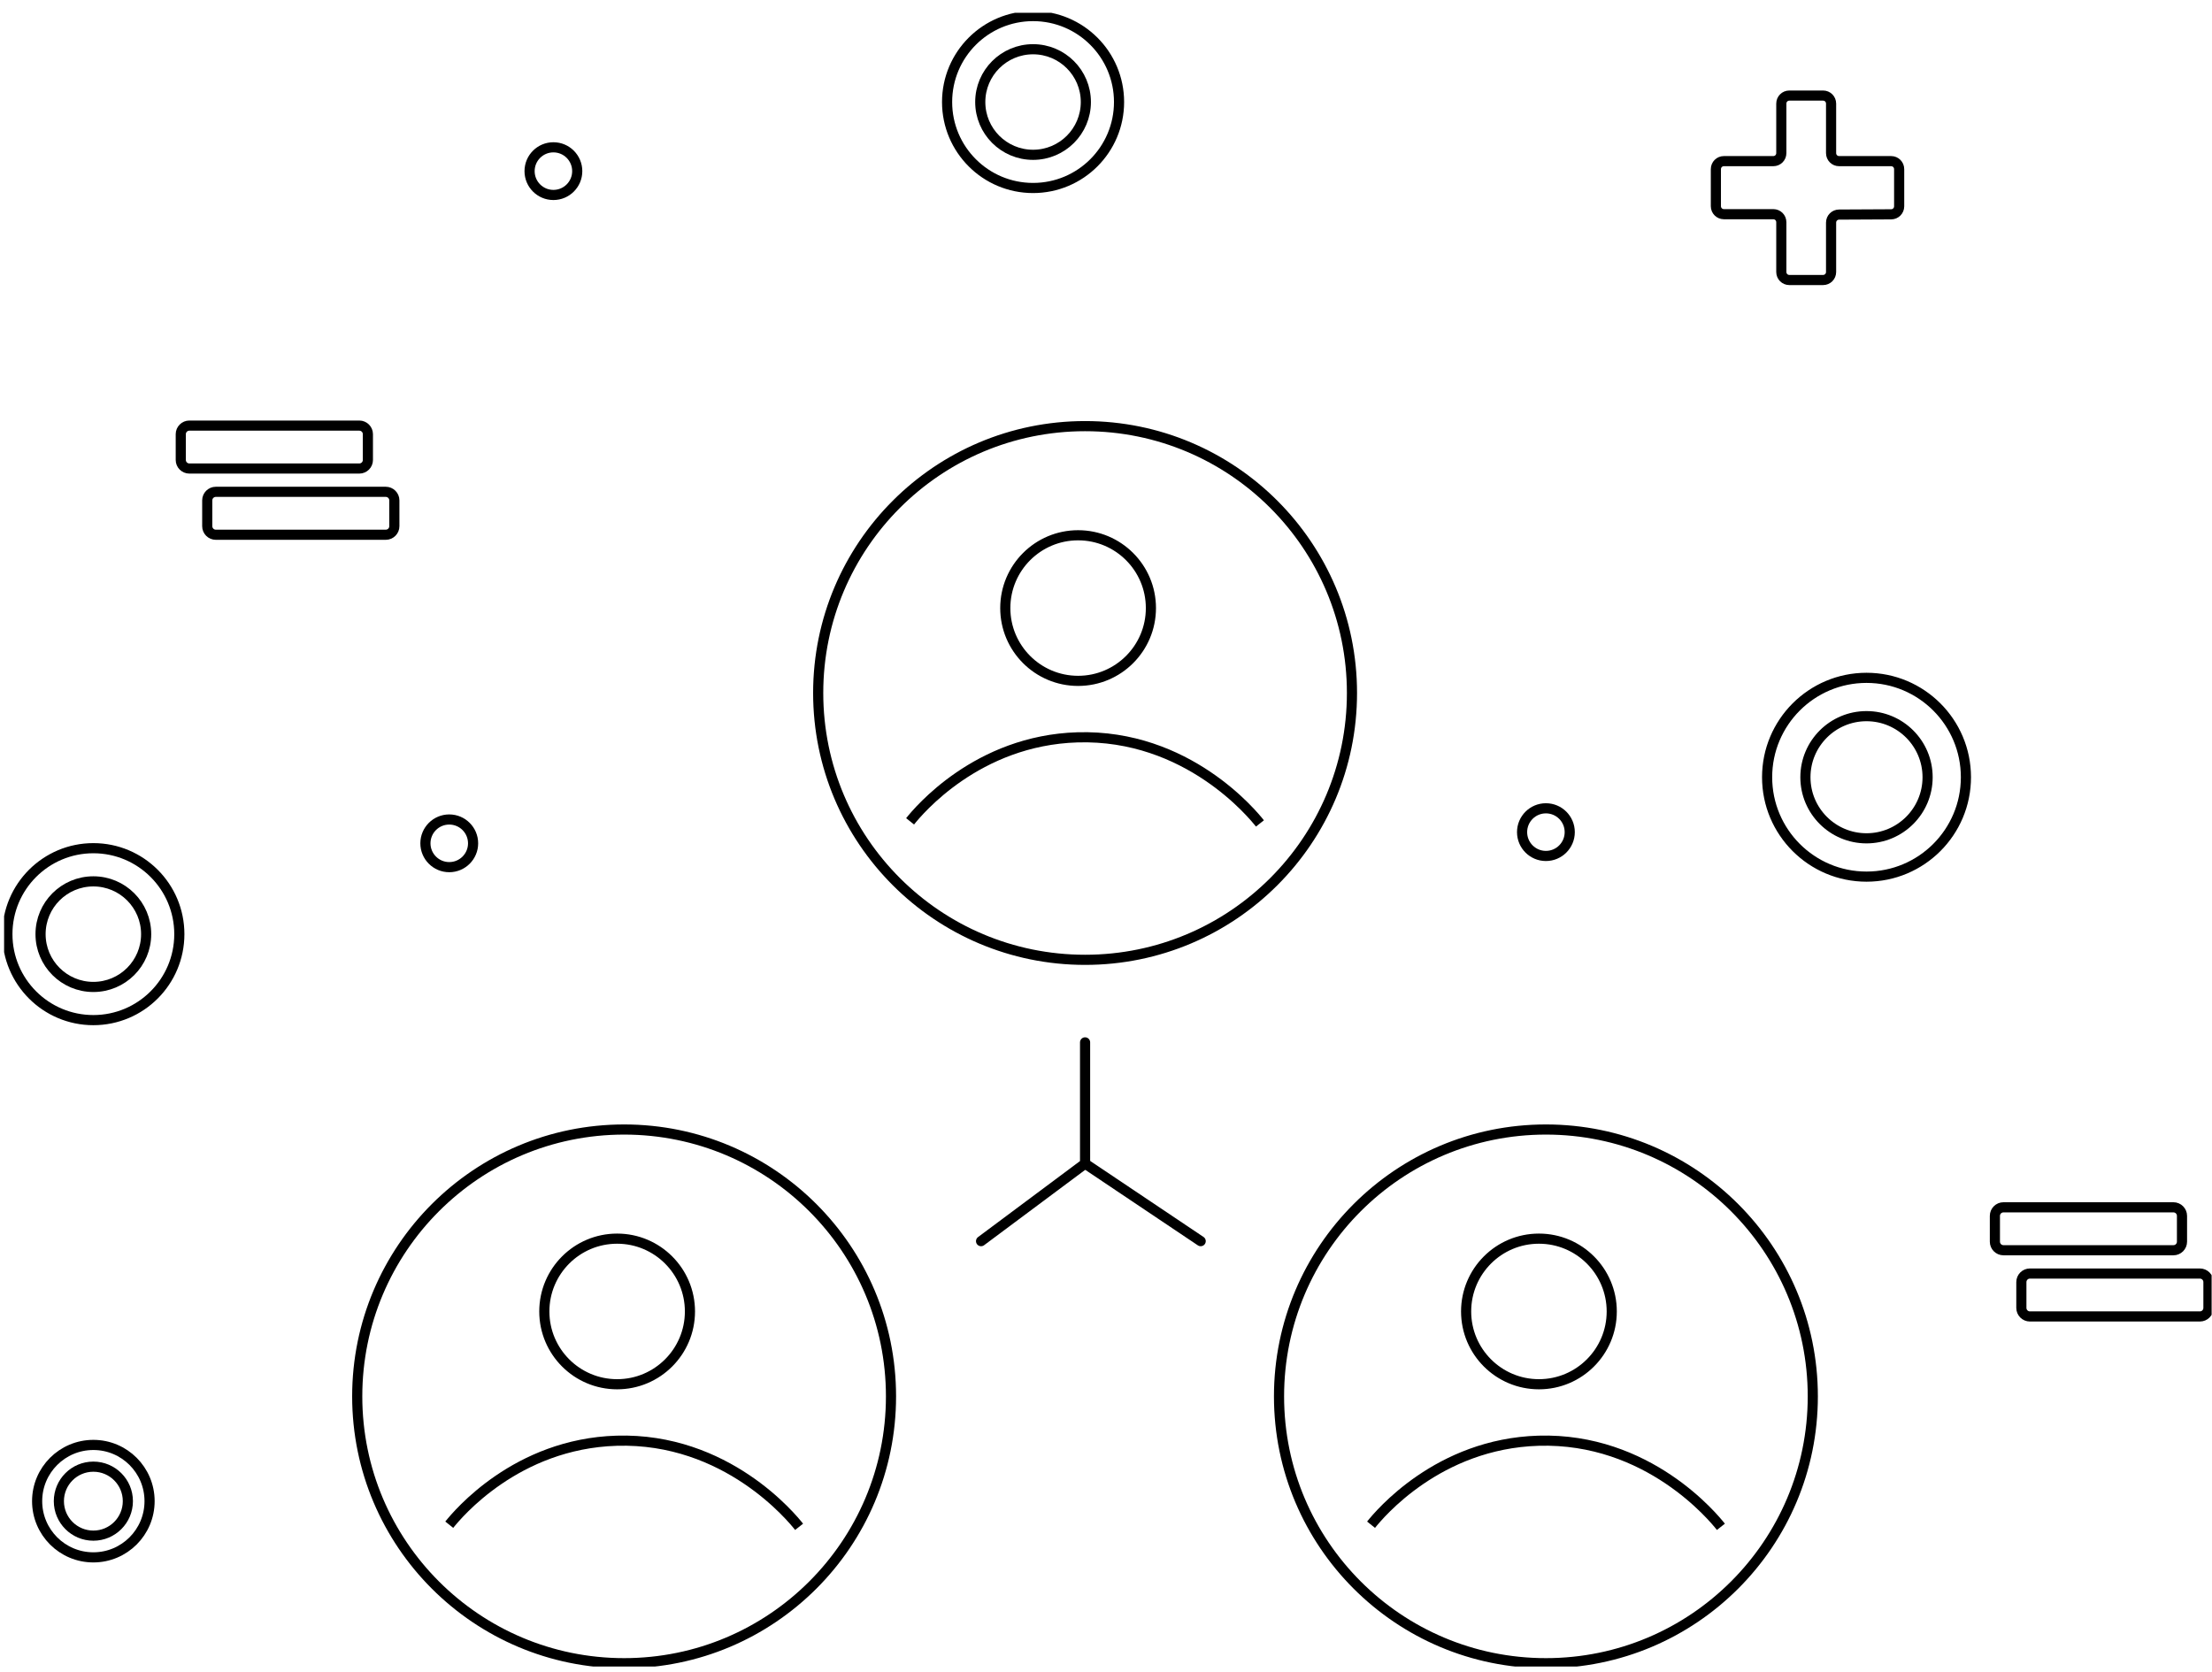 <svg width="168" height="127" viewBox="0 0 168 127" fill="none" xmlns="http://www.w3.org/2000/svg">
<style type="text/css">
	.st0{display:none;}
	.st1{fill:none;stroke:#000000;stroke-miterlimit:10;}
	.circles{fill:none;stroke:#000000;stroke-miterlimit:10;}
	.plus{fill:none;stroke:#000000;stroke-miterlimit:10;}
	.equal{fill:none;stroke:#000000;stroke-miterlimit:10;}
	.mobile{fill:none;stroke:#000000;stroke-miterlimit:10;}

</style>
<g clip-path="url(#clip0_51_1677)">
<path class="mobile" d="M47.401 126.34C58.596 126.34 67.671 117.265 67.671 106.07C67.671 94.875 58.596 85.8 47.401 85.8C36.206 85.8 27.131 94.875 27.131 106.07C27.131 117.265 36.206 126.34 47.401 126.34Z" stroke="#131F35" stroke-width="0.77" stroke-miterlimit="10"/>
<path class="mobile" d="M34.121 115.82C34.751 115.03 39.211 109.67 46.831 109.44C55.181 109.19 60.171 115.32 60.691 115.98" stroke="#131F35" stroke-width="0.77" stroke-miterlimit="10"/>
<path class="mobile" d="M46.871 105.15C49.925 105.15 52.401 102.674 52.401 99.62C52.401 96.566 49.925 94.09 46.871 94.09C43.817 94.09 41.341 96.566 41.341 99.62C41.341 102.674 43.817 105.15 46.871 105.15Z" stroke="#131F35" stroke-width="0.77" stroke-miterlimit="10"/>
<path class="mobile" d="M69.121 62.39C69.751 61.6 74.211 56.24 81.831 56.01C90.181 55.76 95.171 61.89 95.691 62.55" stroke="#131F35" stroke-width="0.77" stroke-miterlimit="10"/>
<path class="mobile" d="M81.881 51.72C84.935 51.72 87.411 49.244 87.411 46.19C87.411 43.136 84.935 40.66 81.881 40.66C78.826 40.66 76.351 43.136 76.351 46.19C76.351 49.244 78.826 51.72 81.881 51.72Z" stroke="#131F35" stroke-width="0.77" stroke-miterlimit="10"/>
<path class="mobile" d="M104.131 115.82C104.761 115.03 109.221 109.67 116.841 109.44C125.191 109.19 130.181 115.32 130.701 115.98" stroke="#131F35" stroke-width="0.77" stroke-miterlimit="10"/>
<path class="mobile" d="M116.881 105.15C119.935 105.15 122.411 102.674 122.411 99.62C122.411 96.566 119.935 94.09 116.881 94.09C113.826 94.09 111.351 96.566 111.351 99.62C111.351 102.674 113.826 105.15 116.881 105.15Z" stroke="#131F35" stroke-width="0.77" stroke-miterlimit="10"/>
<path class="mobile" d="M117.411 126.34C128.605 126.34 137.681 117.265 137.681 106.07C137.681 94.875 128.605 85.8 117.411 85.8C106.216 85.8 97.141 94.875 97.141 106.07C97.141 117.265 106.216 126.34 117.411 126.34Z" stroke="#131F35" stroke-width="0.77" stroke-miterlimit="10"/>
<path class="mobile" d="M82.411 72.91C93.605 72.91 102.681 63.835 102.681 52.64C102.681 41.445 93.605 32.37 82.411 32.37C71.216 32.37 62.141 41.445 62.141 52.64C62.141 63.835 71.216 72.91 82.411 72.91Z" stroke="#131F35" stroke-width="0.77" stroke-miterlimit="10"/>
<path class="mobile" d="M82.411 79.18V88.39L74.511 94.28" stroke="#131F35" stroke-width="0.77" stroke-linecap="round" stroke-linejoin="round"/>
<path class="mobile" d="M91.191 94.28L82.411 88.39" stroke="#131F35" stroke-width="0.77" stroke-linecap="round" stroke-linejoin="round"/>
<path class="plus" d="M130.32 15.66V12.85C130.32 12.51 130.59 12.24 130.93 12.24H134.68C135.02 12.24 135.29 11.97 135.29 11.63V7.87C135.29 7.53 135.56 7.26 135.9 7.26H138.46C138.8 7.26 139.07 7.53 139.07 7.87V11.63C139.07 11.97 139.34 12.24 139.68 12.24H143.63C143.97 12.24 144.24 12.51 144.24 12.85V15.67C144.24 16.01 143.97 16.28 143.63 16.28L139.68 16.3C139.34 16.3 139.07 16.57 139.07 16.91V20.66C139.07 21 138.8 21.27 138.46 21.27H135.9C135.56 21.27 135.29 21 135.29 20.66V16.88C135.29 16.54 135.02 16.27 134.68 16.27H130.93C130.59 16.27 130.32 16 130.32 15.66Z" stroke="#131F35" stroke-width="0.77" stroke-miterlimit="10"/>
<path class="circles" d="M78.461 14.28C82.067 14.28 84.991 11.356 84.991 7.75C84.991 4.144 82.067 1.22 78.461 1.22C74.854 1.22 71.931 4.144 71.931 7.75C71.931 11.356 74.854 14.28 78.461 14.28Z" stroke="#131F35" stroke-width="0.77" stroke-miterlimit="10"/>
<path class="circles" d="M78.46 11.76C80.675 11.76 82.47 9.965 82.47 7.75C82.47 5.535 80.675 3.74 78.46 3.74C76.246 3.74 74.45 5.535 74.45 7.75C74.45 9.965 76.246 11.76 78.46 11.76Z" stroke="#131F35" stroke-width="0.77" stroke-miterlimit="10"/>
<path class="circles" d="M7.091 77.49C10.697 77.49 13.62 74.566 13.62 70.96C13.62 67.353 10.697 64.43 7.091 64.43C3.484 64.43 0.561 67.353 0.561 70.96C0.561 74.566 3.484 77.49 7.091 77.49Z" stroke="#131F35" stroke-width="0.77" stroke-miterlimit="10"/>
<path class="circles" d="M7.09 74.97C9.305 74.97 11.1 73.175 11.1 70.96C11.1 68.745 9.305 66.95 7.09 66.95C4.875 66.95 3.08 68.745 3.08 70.96C3.08 73.175 4.875 74.97 7.09 74.97Z" stroke="#131F35" stroke-width="0.77" stroke-miterlimit="10"/>
<path class="circles" d="M141.761 66.59C145.931 66.59 149.311 63.21 149.311 59.04C149.311 54.87 145.931 51.49 141.761 51.49C137.591 51.49 134.211 54.87 134.211 59.04C134.211 63.21 137.591 66.59 141.761 66.59Z" stroke="#131F35" stroke-width="0.77" stroke-miterlimit="10"/>
<path class="circles" d="M141.76 63.68C144.323 63.68 146.4 61.602 146.4 59.04C146.4 56.477 144.323 54.4 141.76 54.4C139.198 54.4 137.12 56.477 137.12 59.04C137.12 61.602 139.198 63.68 141.76 63.68Z" stroke="#131F35" stroke-width="0.77" stroke-miterlimit="10"/>
<path class="circles" d="M7.09 118.3C9.449 118.3 11.36 116.388 11.36 114.03C11.36 111.672 9.449 109.76 7.09 109.76C4.732 109.76 2.82 111.672 2.82 114.03C2.82 116.388 4.732 118.3 7.09 118.3Z" stroke="#131F35" stroke-width="0.77" stroke-miterlimit="10"/>
<path class="circles" d="M7.091 116.65C8.538 116.65 9.711 115.477 9.711 114.03C9.711 112.583 8.538 111.41 7.091 111.41C5.644 111.41 4.471 112.583 4.471 114.03C4.471 115.477 5.644 116.65 7.091 116.65Z" stroke="#131F35" stroke-width="0.77" stroke-miterlimit="10"/>
<path class="equal" d="M27.291 32.33H14.38C14.021 32.33 13.73 32.621 13.73 32.98V34.94C13.73 35.299 14.021 35.59 14.38 35.59H27.291C27.649 35.59 27.941 35.299 27.941 34.94V32.98C27.941 32.621 27.649 32.33 27.291 32.33Z" stroke="#131F35" stroke-width="0.77" stroke-miterlimit="10"/>
<path class="equal" d="M29.3 37.36H16.39C16.031 37.36 15.74 37.651 15.74 38.01V39.97C15.74 40.329 16.031 40.62 16.39 40.62H29.3C29.659 40.62 29.95 40.329 29.95 39.97V38.01C29.95 37.651 29.659 37.36 29.3 37.36Z" stroke="#131F35" stroke-width="0.77" stroke-miterlimit="10"/>
<path class="equal" d="M165.071 91.71H152.161C151.802 91.71 151.511 92.001 151.511 92.36V94.32C151.511 94.679 151.802 94.97 152.161 94.97H165.071C165.43 94.97 165.721 94.679 165.721 94.32V92.36C165.721 92.001 165.43 91.71 165.071 91.71Z" stroke="#131F35" stroke-width="0.77" stroke-miterlimit="10"/>
<path class="equal" d="M167.081 96.74H154.171C153.812 96.74 153.521 97.031 153.521 97.39V99.35C153.521 99.709 153.812 100 154.171 100H167.081C167.439 100 167.73 99.709 167.73 99.35V97.39C167.73 97.031 167.439 96.74 167.081 96.74Z" stroke="#131F35" stroke-width="0.77" stroke-miterlimit="10"/>
<path class="circles" d="M117.411 65.02C118.41 65.02 119.221 64.21 119.221 63.21C119.221 62.21 118.41 61.4 117.411 61.4C116.411 61.4 115.601 62.21 115.601 63.21C115.601 64.21 116.411 65.02 117.411 65.02Z" stroke="#131F35" stroke-width="0.77" stroke-miterlimit="10" stroke-linecap="round"/>
<path class="circles" d="M34.12 65.87C35.12 65.87 35.931 65.06 35.931 64.06C35.931 63.06 35.12 62.25 34.12 62.25C33.121 62.25 32.31 63.06 32.31 64.06C32.31 65.06 33.121 65.87 34.12 65.87Z" stroke="#131F35" stroke-width="0.77" stroke-miterlimit="10" stroke-linecap="round"/>
<path class="circles" d="M42.031 14.81C43.03 14.81 43.841 14 43.841 13C43.841 12 43.03 11.19 42.031 11.19C41.031 11.19 40.221 12 40.221 13C40.221 14 41.031 14.81 42.031 14.81Z" stroke="#131F35" stroke-width="0.77" stroke-miterlimit="10" stroke-linecap="round"/>
</g>
<defs>
<clipPath id="clip0_51_1677">
<rect width="167.66" height="125.62" fill="white" transform="translate(0.311 0.97)"/>
</clipPath>
</defs>
</svg>

